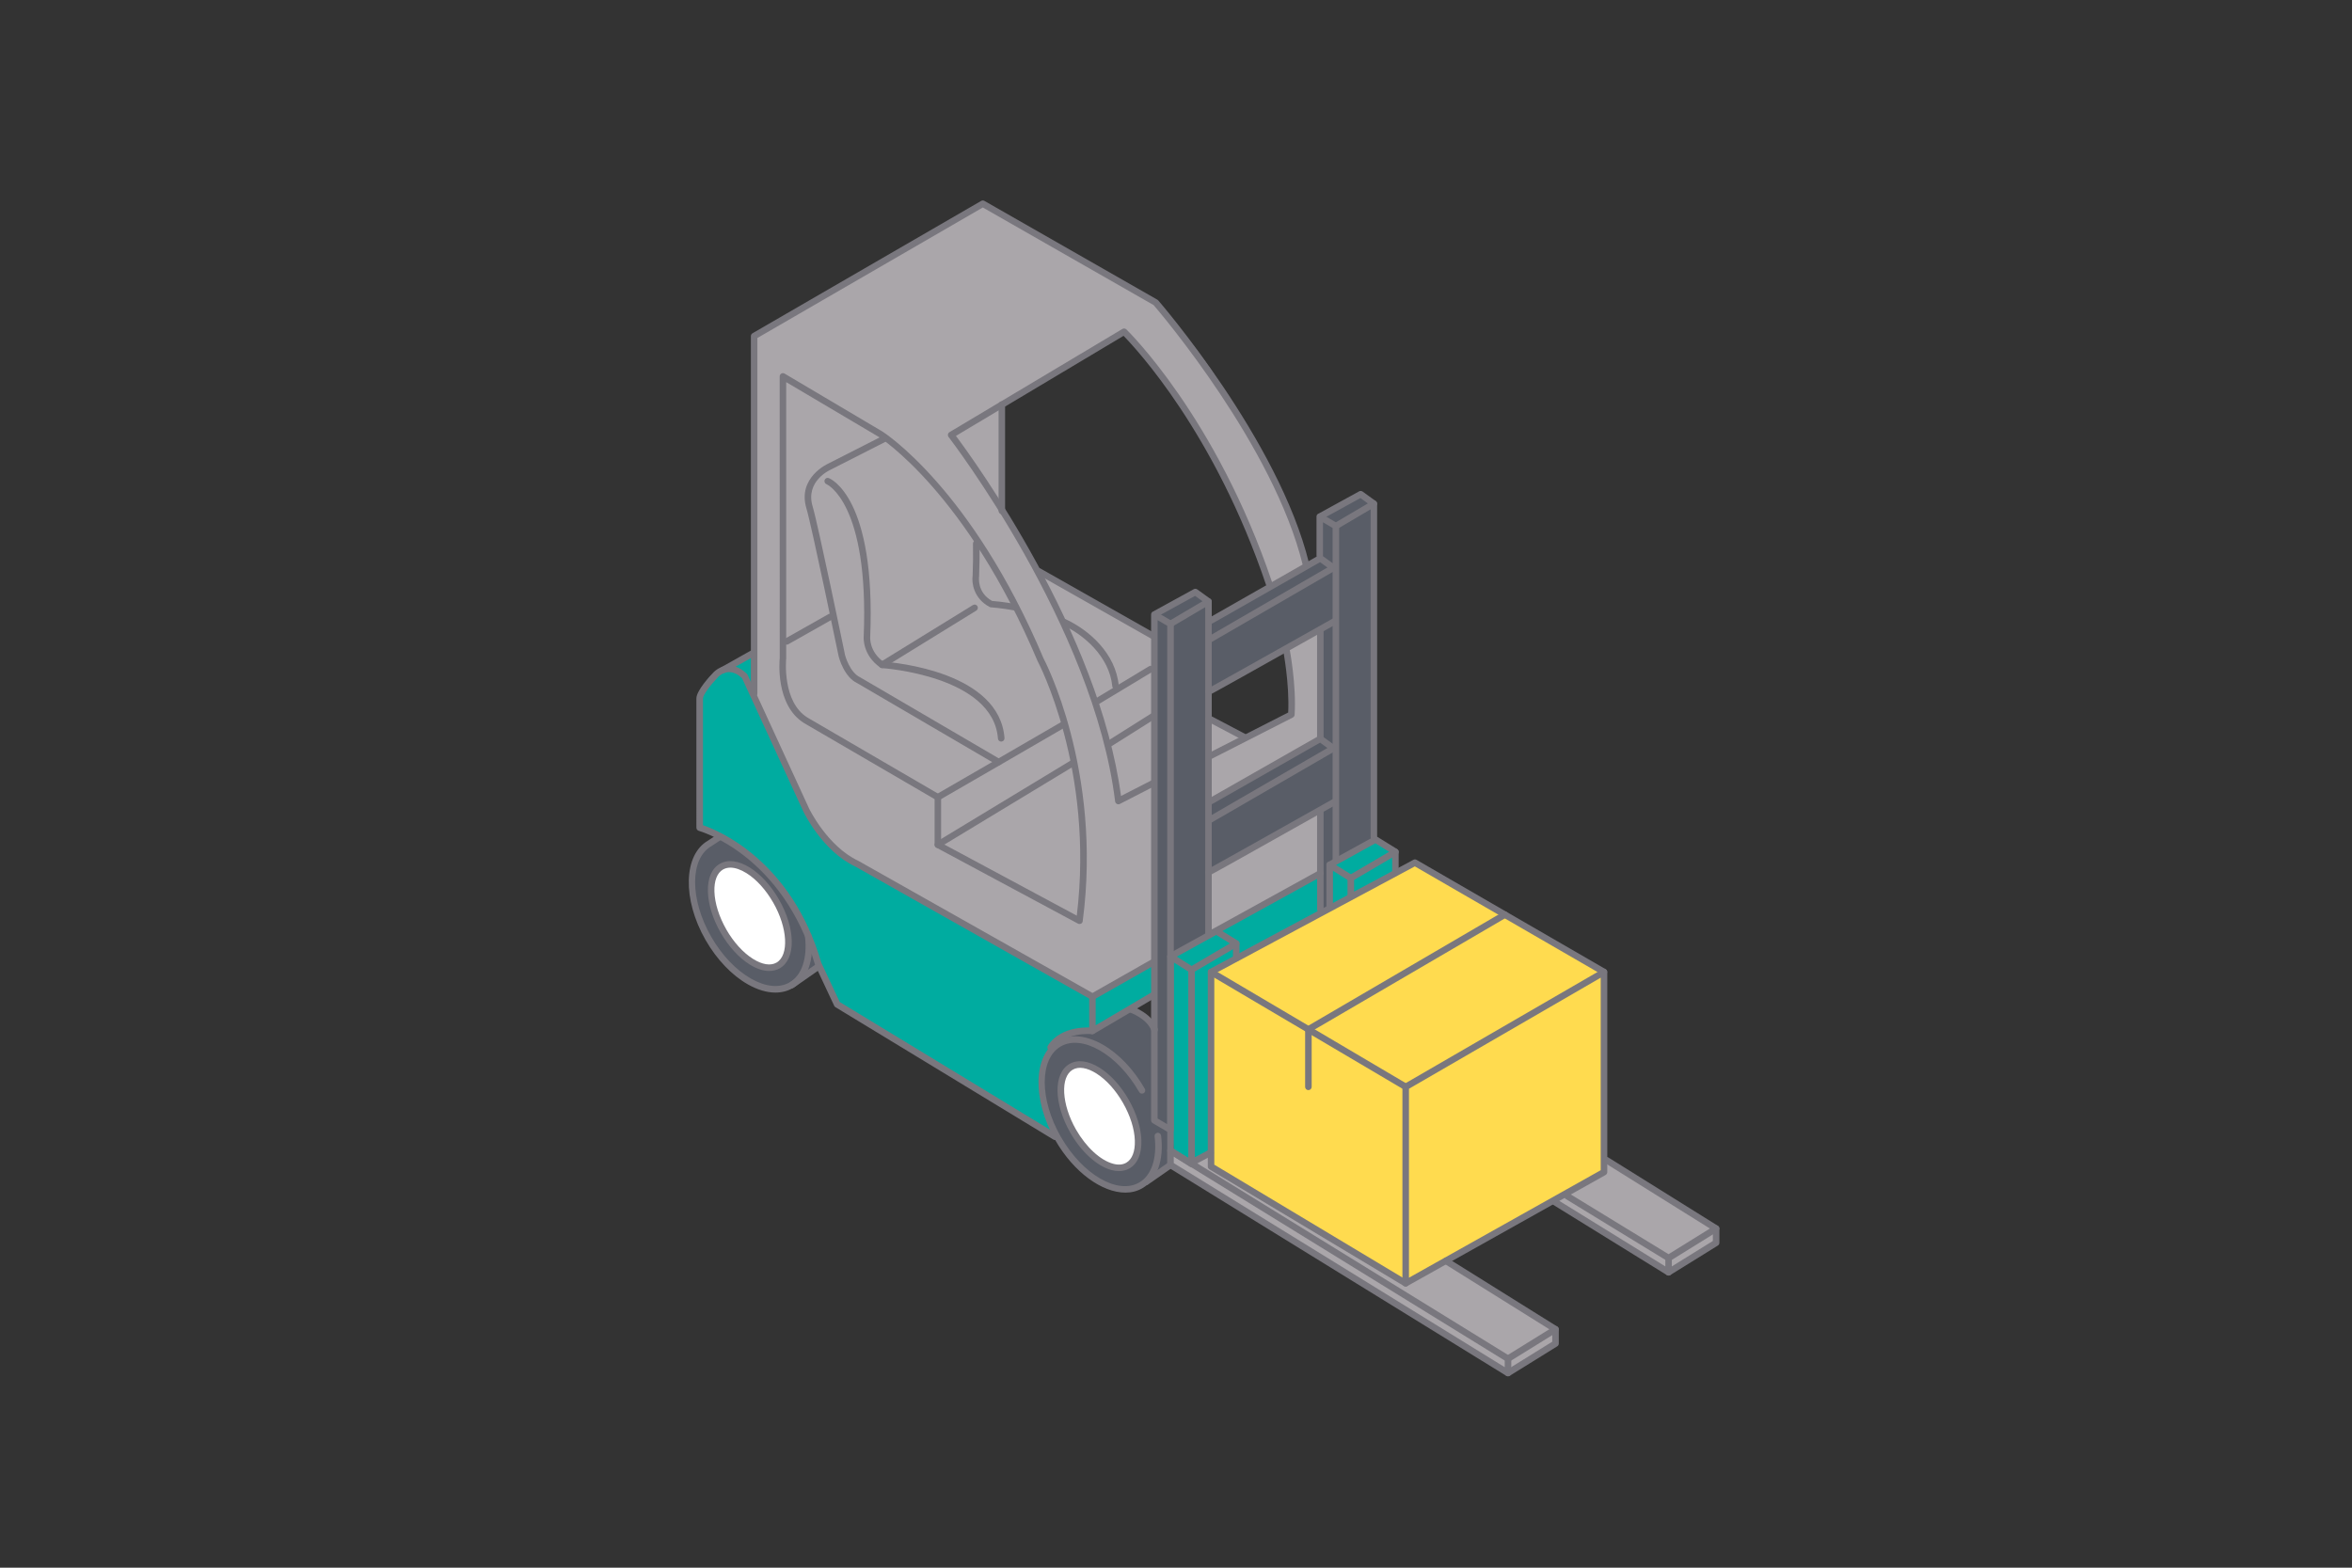 <?xml version="1.0" encoding="utf-8"?>
<!-- Generator: Adobe Illustrator 24.2.1, SVG Export Plug-In . SVG Version: 6.00 Build 0)  -->
<svg version="1.1" xmlns="http://www.w3.org/2000/svg" xmlns:xlink="http://www.w3.org/1999/xlink" x="0px" y="0px"
	 viewBox="0 0 600 400" style="enable-background:new 0 0 600 400;" xml:space="preserve">
<rect x="0" y="0" width="600" height="400" fill="#333333" stroke="none"/>
<style type="text/css">
	.st0{fill:#AAA6AA;}
	.st1{fill:#595D67;}
	.st2{fill:#00ACA0;}
	.st3{fill:#79777E;}
	.st4{fill:#FFFFFF;}
	.st5{fill:#FFDB4F;}
</style>
<g id="レイヤー_3">
</g>
<g id="レイヤー_1">
	<path class="st0" d="M192.46,85.6v91.87l13.09,28.85c0,0,5.58,9.94,12.36,14.06l60.6,33.7l15.27-8.48l0.48-83.87l-30.06-16.48
		c0,0-5.82-12.61-8.73-15.27l-0.24-26.91l31.27-18.42c0,0,29.33,31.76,37.33,65.21l9.45-6.06c0,0-14.3-43.39-38.54-66.42
		L250.4,51.91L192.46,85.6z"/>
	<path class="st0" d="M328.21,165.84c0,0,1.45,13.82,1.21,16.48l-11.88,5.82l-8.97-4.85v21.09l28.12-16v-27.39L328.21,165.84z"/>
	<polygon class="st0" points="308.33,222.08 308.33,238.57 336.7,222.81 336.7,206.33 	"/>
	<path class="st1" d="M347.12,125.84l-10.67,6.06v10.18l-27.64,16.48v-4.85l-4.12-3.15l-10.18,6.55v128.72l3.64,2.18v-43.63
		l10.18-5.82v-16.48l28.36-15.76l-0.24,26.67l2.67-1.45v-11.15l11.39-6.06v-85.57L347.12,125.84z M336.7,188.39l-28.36,16v-27.88
		l28.36-15.51V188.39z"/>
	<path class="st1" d="M183.98,213.6l-4.85,2.67c0,0-7.51,8.48,2.67,24.73c10.18,16.24,21.09,10.18,21.09,10.18l5.82-4.85
		c0,0-1.21-12.12-11.39-22.3C187.13,213.84,183.98,213.6,183.98,213.6z"/>
	<path class="st1" d="M268.82,266.44c0,0-8.48,8,1.94,25.45c0,0,6.3,15.03,21.82,9.94l5.58-4.12v-9.7l-3.64-2.18v-23.76
		c0,0-2.42-3.15-6.3-4.61l-9.94,6.06C278.28,263.54,275.61,261.35,268.82,266.44z"/>
	<path class="st2" d="M191.73,166.57v8.48l13.82,31.27c0,0,3.39,8.48,10.42,12.36l62.54,35.39l15.27-8.48v8.48L279,262.32
		c0,0-21.57-1.21-9.94,27.15l-55.51-32.97c0,0-9.21-25.94-17.45-33.7c0,0-10.67-10.91-17.7-11.64v-33.21c0,0,1.21-5.82,5.58-7.03
		L191.73,166.57z"/>
	<polygon class="st2" points="336.45,232.99 309.55,247.78 308.58,293.59 303.97,296.5 299.37,294.08 298.15,244.38 336.7,222.81 	
		"/>
	<polygon class="st2" points="339.12,220.39 339.12,231.54 355.61,222.81 355.61,216.99 350.51,214.33 	"/>
	<polygon class="st0" points="298.4,293.84 298.4,297.72 385.18,350.32 396.82,343.29 396.82,339.17 369.18,321.47 358.51,327.29 
		308.82,297.47 308.82,293.59 303.97,296.5 	"/>
	<polygon class="st0" points="395.85,306.44 425.42,324.62 437.78,317.11 437.78,313.96 409.66,295.53 409.66,298.93 	"/>
</g>
<g id="レイヤー_2">
	<path class="st3" d="M287.09,304.3c-5.93,0-13.16-5.15-17.88-13.37c-5.95-10.37-5.68-21.76,0.61-25.38
		c3.12-1.79,7.18-1.46,11.44,0.95c4.11,2.33,7.94,6.35,10.79,11.31c0.23,0.4,0.09,0.9-0.31,1.13c-0.4,0.23-0.91,0.09-1.14-0.31
		c-2.7-4.7-6.32-8.5-10.17-10.69c-3.72-2.1-7.19-2.44-9.79-0.96c-5.5,3.16-5.5,13.53,0,23.11c5.5,9.57,14.45,14.8,19.96,11.64
		c3.15-1.81,4.62-6.22,3.94-11.77c-0.06-0.46,0.27-0.87,0.73-0.93c0.43-0.07,0.87,0.27,0.93,0.72c0.77,6.25-1.01,11.27-4.77,13.42
		C290.12,303.94,288.65,304.3,287.09,304.3z"/>
	<g>
		
			<ellipse transform="matrix(0.867 -0.498 0.498 0.867 -104.576 177.508)" class="st4" cx="280.48" cy="284.8" rx="7.73" ry="14.53"/>
		<path class="st3" d="M285.44,298.81c-0.61,0-1.26-0.09-1.92-0.27c-3.66-0.99-7.67-4.62-10.46-9.48c0-0.01,0-0.01,0-0.01
			c-4.29-7.47-4.39-15.19-0.23-17.58c2.07-1.2,4.81-0.84,7.72,0.99c2.74,1.72,5.36,4.59,7.36,8.08c2,3.48,3.16,7.18,3.26,10.42
			c0.11,3.43-0.96,5.97-3.03,7.16C287.34,298.58,286.43,298.81,285.44,298.81z M274.5,288.23c2.58,4.49,6.2,7.82,9.45,8.7
			c1.32,0.36,2.44,0.27,3.35-0.25c1.51-0.87,2.29-2.88,2.2-5.66c-0.09-2.97-1.18-6.4-3.04-9.64c-1.87-3.26-4.28-5.92-6.8-7.5
			c-2.36-1.48-4.49-1.82-6-0.95C270.42,274.78,270.81,281.79,274.5,288.23L274.5,288.23z"/>
	</g>
	<path class="st3" d="M197.81,253.26c-2.18,0-4.57-0.7-7.02-2.09c-4.11-2.33-7.94-6.35-10.79-11.31
		c-5.96-10.37-5.68-21.76,0.62-25.38l2.42-1.59c0.38-0.25,0.9-0.15,1.15,0.24c0.25,0.38,0.14,0.9-0.24,1.15l-2.46,1.61
		c-5.55,3.19-5.55,13.56-0.05,23.14c2.7,4.7,6.32,8.5,10.17,10.68c3.71,2.11,7.18,2.45,9.79,0.96c3.15-1.81,4.62-6.22,3.94-11.77
		c-0.06-0.46,0.27-0.87,0.73-0.93c0.46-0.08,0.87,0.27,0.93,0.72c0.77,6.25-1.01,11.27-4.77,13.42
		C200.91,252.89,199.42,253.26,197.81,253.26z"/>
	<g>
		
			<ellipse transform="matrix(0.867 -0.498 0.498 0.867 -90.992 126.3)" class="st4" cx="191.27" cy="233.73" rx="7.73" ry="14.53"/>
		<path class="st3" d="M196.23,247.75c-1.54,0-3.25-0.56-5.02-1.68c-2.74-1.72-5.36-4.59-7.36-8.08l0,0
			c-2-3.48-3.16-7.18-3.26-10.42c-0.11-3.44,0.96-5.98,3.03-7.16c2.07-1.2,4.81-0.84,7.72,0.99c2.74,1.72,5.36,4.59,7.36,8.08
			c4.29,7.47,4.39,15.19,0.23,17.58C198.12,247.52,197.21,247.75,196.23,247.75z M186.32,221.38c-0.69,0-1.32,0.16-1.87,0.47
			c-1.51,0.87-2.29,2.88-2.2,5.66c0.1,2.97,1.18,6.4,3.04,9.65c0,0.01,0,0.01,0,0.01c1.87,3.25,4.28,5.91,6.8,7.49
			c2.36,1.48,4.49,1.82,6,0.95c3.24-1.86,2.85-8.88-0.84-15.31c-1.87-3.26-4.28-5.92-6.8-7.5
			C188.95,221.86,187.54,221.38,186.32,221.38z"/>
	</g>
	<g>
		<g>
			<polyline class="st5" points="409.18,248 360.96,220.11 308.95,248 308.95,297.65 358.59,327.43 			"/>
			<path class="st3" d="M358.59,328.26c-0.15,0-0.29-0.04-0.43-0.12l-49.64-29.78c-0.25-0.15-0.41-0.42-0.41-0.72V248
				c0-0.31,0.17-0.59,0.44-0.73l52.01-27.89c0.26-0.15,0.56-0.13,0.81,0.01l48.22,27.89c0.4,0.23,0.53,0.74,0.3,1.14
				c-0.23,0.4-0.74,0.54-1.14,0.3l-47.82-27.66l-51.16,27.44v48.67l49.24,29.54c0.4,0.24,0.52,0.75,0.29,1.14
				C359.15,328.12,358.88,328.26,358.59,328.26z"/>
		</g>
		<path class="st3" d="M358.59,278.15c-0.15,0-0.29-0.04-0.42-0.12l-49.64-29.31c-0.4-0.23-0.53-0.74-0.29-1.14
			c0.23-0.41,0.75-0.53,1.14-0.29l49.64,29.31c0.4,0.23,0.53,0.74,0.29,1.14C359.16,278.01,358.88,278.15,358.59,278.15z"/>
		<path class="st3" d="M333.77,278.15c-0.46,0-0.83-0.37-0.83-0.83v-14.66c0-0.3,0.16-0.57,0.41-0.72l50.12-29.29
			c0.4-0.24,0.9-0.1,1.14,0.3c0.23,0.4,0.1,0.9-0.3,1.14l-49.7,29.04v14.18C334.61,277.78,334.23,278.15,333.77,278.15z"/>
		<g>
			<polygon class="st5" points="409.18,248 358.59,277.32 358.59,327.43 409.18,299.06 			"/>
			<path class="st3" d="M358.59,328.26c-0.15,0-0.29-0.04-0.42-0.11c-0.25-0.15-0.41-0.42-0.41-0.72v-50.11
				c0-0.3,0.16-0.57,0.42-0.72l50.59-29.31c0.25-0.15,0.57-0.15,0.83,0c0.25,0.15,0.42,0.42,0.42,0.72v51.06
				c0,0.3-0.16,0.58-0.43,0.73L359,328.15C358.88,328.23,358.73,328.26,358.59,328.26z M359.43,277.8v48.21l48.92-27.43v-49.12
				L359.43,277.8z"/>
		</g>
	</g>
	<path class="st3" d="M298.6,289.12c-0.15,0-0.29-0.04-0.42-0.12l-4.12-2.42c-0.25-0.15-0.41-0.42-0.41-0.72V156.78
		c0-0.3,0.16-0.57,0.42-0.72c0.27-0.15,0.58-0.14,0.84,0.01l4.12,2.42c0.25,0.15,0.41,0.42,0.41,0.72v129.08
		c0,0.3-0.16,0.57-0.42,0.72C298.89,289.08,298.74,289.12,298.6,289.12z M295.31,285.39l2.46,1.45V159.68l-2.46-1.45V285.39z"/>
	<path class="st3" d="M303.97,297.82c-0.16,0-0.31-0.04-0.44-0.13l-5.37-3.39c-0.24-0.15-0.39-0.42-0.39-0.7v-49.55
		c0-0.3,0.17-0.59,0.43-0.73c0.27-0.14,0.6-0.13,0.85,0.03l5.37,3.39c0.24,0.15,0.39,0.42,0.39,0.7v49.55c0,0.3-0.17,0.59-0.43,0.73
		C304.25,297.78,304.1,297.82,303.97,297.82z M299.43,293.13l3.7,2.34V247.9l-3.7-2.34V293.13z"/>
	<path class="st3" d="M384.69,351.16c-0.15,0-0.3-0.04-0.44-0.12l-86.1-53.09c-0.24-0.15-0.4-0.42-0.4-0.71v-3.64
		c0-0.3,0.17-0.58,0.43-0.73c0.27-0.15,0.59-0.14,0.85,0.02l86.1,53.09c0.24,0.15,0.4,0.42,0.4,0.71v3.64c0,0.3-0.17,0.58-0.43,0.73
		C384.98,351.12,384.84,351.16,384.69,351.16z M299.43,296.77l84.43,52.07v-1.69l-84.43-52.06V296.77z"/>
	<path class="st3" d="M384.69,351.16c-0.28,0-0.55-0.14-0.71-0.4c-0.24-0.39-0.12-0.9,0.27-1.15l11.73-7.27v-2.71l-27.56-17.21
		c-0.39-0.24-0.51-0.75-0.27-1.14c0.24-0.4,0.76-0.51,1.14-0.27l27.96,17.46c0.24,0.15,0.4,0.42,0.4,0.7v3.64
		c0,0.29-0.15,0.56-0.4,0.71l-12.12,7.52C385,351.11,384.85,351.16,384.69,351.16z"/>
	<path class="st3" d="M292.34,302.43c-0.26,0-0.52-0.12-0.68-0.36c-0.26-0.38-0.17-0.9,0.21-1.16l6.26-4.36
		c0.37-0.27,0.89-0.17,1.16,0.21s0.17,0.9-0.21,1.16l-6.26,4.36C292.67,302.38,292.5,302.43,292.34,302.43z"/>
	<path class="st3" d="M201.99,252.17c-0.26,0-0.52-0.12-0.68-0.36c-0.26-0.38-0.17-0.89,0.21-1.16l6.26-4.37
		c0.37-0.27,0.89-0.18,1.16,0.21c0.26,0.38,0.17,0.89-0.21,1.16l-6.26,4.37C202.33,252.12,202.16,252.17,201.99,252.17z"/>
	<path class="st3" d="M303.97,248.27c-0.29,0-0.56-0.15-0.72-0.41c-0.23-0.4-0.1-0.9,0.29-1.14l10.21-6l-3.5-2.17L299,244.77
		c-0.39,0.22-0.9,0.08-1.13-0.33c-0.22-0.4-0.08-0.9,0.33-1.13l11.68-6.45c0.26-0.15,0.58-0.14,0.84,0.02l5.09,3.15
		c0.25,0.16,0.4,0.43,0.4,0.72c-0.01,0.29-0.16,0.56-0.41,0.7l-11.4,6.69C304.26,248.24,304.12,248.27,303.97,248.27z"/>
	<path class="st3" d="M303.97,297.49c-0.3,0-0.59-0.16-0.74-0.44c-0.21-0.41-0.06-0.91,0.35-1.13l4.85-2.57
		c0.41-0.21,0.91-0.06,1.13,0.35c0.21,0.41,0.06,0.91-0.35,1.13l-4.85,2.57C304.23,297.45,304.1,297.49,303.97,297.49z"/>
	<path class="st3" d="M298.6,160.03c-0.28,0-0.56-0.15-0.72-0.41c-0.23-0.4-0.1-0.9,0.29-1.14l8.6-5.07l-1.9-1.37l-9.52,5.23
		c-0.4,0.23-0.9,0.08-1.13-0.33c-0.22-0.4-0.08-0.91,0.33-1.13l9.98-5.48c0.29-0.16,0.62-0.13,0.89,0.05l3.35,2.42
		c0.23,0.17,0.36,0.43,0.34,0.71c-0.01,0.28-0.16,0.54-0.41,0.68l-9.69,5.72C298.89,160,298.75,160.03,298.6,160.03z"/>
	<path class="st3" d="M308.57,164.01c-0.29,0-0.56-0.15-0.72-0.41c-0.23-0.4-0.09-0.91,0.3-1.14l30.48-17.66l-1.88-1.36
		l-27.41,15.61c-0.4,0.21-0.91,0.09-1.13-0.31c-0.23-0.4-0.09-0.91,0.31-1.14l27.87-15.88c0.29-0.16,0.63-0.14,0.9,0.05l3.35,2.42
		c0.23,0.17,0.36,0.43,0.34,0.72c-0.01,0.28-0.17,0.54-0.41,0.68l-31.6,18.3C308.86,163.97,308.72,164.01,308.57,164.01z"/>
	<path class="st3" d="M308.29,239.4c-0.15,0-0.29-0.04-0.42-0.12c-0.25-0.15-0.41-0.42-0.41-0.72v-85.08c0-0.46,0.37-0.83,0.83-0.83
		c0.46,0,0.83,0.37,0.83,0.83v83.68l27.33-15.08c0.4-0.2,0.91-0.07,1.13,0.33c0.22,0.4,0.08,0.91-0.33,1.13l-28.57,15.76
		C308.57,239.36,308.43,239.4,308.29,239.4z"/>
	<path class="st3" d="M340.78,220.13c-0.46,0-0.83-0.37-0.83-0.83v-84.59l-2.45-1.45v8.46c0,0.46-0.37,0.83-0.83,0.83
		s-0.83-0.37-0.83-0.83v-9.91c0-0.3,0.16-0.57,0.42-0.72c0.25-0.15,0.57-0.15,0.83,0.01l4.12,2.42c0.25,0.15,0.41,0.42,0.41,0.72
		v85.06C341.61,219.76,341.24,220.13,340.78,220.13z"/>
	<path class="st3" d="M340.78,135.07c-0.28,0-0.56-0.15-0.72-0.41c-0.23-0.4-0.1-0.9,0.29-1.14l8.6-5.07l-1.9-1.37l-9.52,5.23
		c-0.41,0.23-0.91,0.08-1.13-0.33c-0.22-0.4-0.07-0.91,0.33-1.13l9.98-5.48c0.29-0.16,0.63-0.13,0.89,0.05l3.35,2.42
		c0.23,0.17,0.36,0.43,0.34,0.71c-0.01,0.28-0.16,0.54-0.41,0.68l-9.7,5.72C341.07,135.03,340.92,135.07,340.78,135.07z"/>
	<path class="st3" d="M350.48,214.43c-0.46,0-0.83-0.37-0.83-0.83v-85.08c0-0.46,0.37-0.83,0.83-0.83s0.83,0.37,0.83,0.83v85.08
		C351.31,214.06,350.94,214.43,350.48,214.43z"/>
	<path class="st3" d="M308.34,177.34c-0.35,0-0.67-0.22-0.79-0.57c-0.14-0.41,0.07-0.86,0.46-1.03
		c0.96-0.48,23.52-13.16,32.16-18.02c0.38-0.23,0.91-0.08,1.13,0.32s0.08,0.91-0.32,1.14c-21.2,11.93-32.09,18.02-32.38,18.12
		C308.52,177.33,308.42,177.34,308.34,177.34z"/>
	<path class="st3" d="M308.57,210.07c-0.29,0-0.56-0.15-0.72-0.42c-0.23-0.4-0.09-0.9,0.3-1.14l30.48-17.66l-1.88-1.36l-27.41,15.61
		c-0.4,0.23-0.91,0.09-1.13-0.31c-0.23-0.4-0.09-0.9,0.31-1.13l27.87-15.88c0.29-0.17,0.63-0.15,0.9,0.05l3.35,2.42
		c0.23,0.17,0.36,0.44,0.34,0.72c-0.01,0.28-0.17,0.54-0.41,0.68l-31.6,18.3C308.86,210.03,308.72,210.07,308.57,210.07z"/>
	<path class="st3" d="M308.34,223.4c-0.35,0-0.67-0.22-0.79-0.56c-0.14-0.41,0.06-0.86,0.46-1.03c0.95-0.47,23.52-13.16,32.16-18.02
		c0.38-0.22,0.91-0.08,1.13,0.32s0.08,0.9-0.32,1.13c-21.19,11.93-32.09,18.02-32.38,18.12C308.52,223.39,308.43,223.4,308.34,223.4
		z"/>
	<path class="st3" d="M336.82,189.34c-0.46,0-0.83-0.37-0.83-0.83V161c0-0.46,0.37-0.83,0.83-0.83s0.83,0.37,0.83,0.83v27.51
		C337.65,188.97,337.28,189.34,336.82,189.34z"/>
	<path class="st3" d="M336.82,232.85c-0.46,0-0.83-0.37-0.83-0.83v-24.84c0-0.46,0.37-0.83,0.83-0.83s0.83,0.37,0.83,0.83v24.84
		C337.65,232.48,337.28,232.85,336.82,232.85z"/>
	<path class="st3" d="M315.36,245.34c-0.46,0-0.83-0.37-0.83-0.83v-3.76c0-0.46,0.37-0.83,0.83-0.83s0.83,0.37,0.83,0.83v3.76
		C316.2,244.96,315.82,245.34,315.36,245.34z"/>
	<path class="st3" d="M339.2,232.13c-0.46,0-0.83-0.37-0.83-0.83v-10.64c0-0.3,0.17-0.58,0.43-0.73c0.27-0.14,0.6-0.13,0.85,0.03
		l5.38,3.39c0.39,0.24,0.5,0.76,0.26,1.15s-0.76,0.5-1.15,0.26l-4.1-2.58v9.12C340.03,231.75,339.66,232.13,339.2,232.13z"/>
	<path class="st3" d="M344.58,229.46c-0.46,0-0.83-0.37-0.83-0.83v-4.58c0-0.29,0.16-0.57,0.41-0.72l10.21-5.99l-3.51-2.17
		l-11.25,6.22c-0.4,0.23-0.9,0.09-1.13-0.33c-0.22-0.4-0.08-0.9,0.33-1.13l11.68-6.45c0.26-0.14,0.58-0.14,0.84,0.02l5.09,3.15
		c0.25,0.16,0.4,0.43,0.4,0.72c-0.01,0.29-0.16,0.56-0.41,0.7l-10.98,6.45v4.1C345.41,229.09,345.04,229.46,344.58,229.46z"/>
	<path class="st3" d="M355.97,223.04c-0.46,0-0.83-0.37-0.83-0.83v-4.85c0-0.46,0.37-0.83,0.83-0.83c0.46,0,0.83,0.37,0.83,0.83
		v4.85C356.81,222.67,356.43,223.04,355.97,223.04z"/>
	<path class="st3" d="M384.69,347.52c-0.28,0-0.55-0.14-0.71-0.4c-0.24-0.39-0.12-0.9,0.27-1.15l12.12-7.51
		c0.38-0.23,0.9-0.12,1.15,0.27c0.24,0.39,0.12,0.9-0.27,1.15l-12.12,7.51C385,347.47,384.85,347.52,384.69,347.52z"/>
	<path class="st3" d="M425.66,325.46c-0.15,0-0.3-0.04-0.44-0.12l-29.01-17.94c-0.39-0.24-0.51-0.76-0.27-1.15
		c0.24-0.4,0.77-0.5,1.15-0.27l27.74,17.15v-2.14c0-0.46,0.37-0.83,0.83-0.83s0.83,0.37,0.83,0.83v3.64c0,0.3-0.17,0.58-0.43,0.73
		C425.95,325.42,425.8,325.46,425.66,325.46z"/>
	<path class="st3" d="M425.66,325.46c-0.28,0-0.55-0.14-0.71-0.4c-0.24-0.39-0.12-0.9,0.27-1.15l11.73-7.27v-2.71l-27.56-17.21
		c-0.39-0.24-0.51-0.75-0.27-1.14c0.24-0.4,0.76-0.51,1.14-0.27l27.96,17.45c0.24,0.15,0.4,0.42,0.4,0.7v3.64
		c0,0.29-0.15,0.56-0.4,0.71l-12.12,7.52C425.97,325.41,425.82,325.46,425.66,325.46z"/>
	<path class="st3" d="M425.66,321.82c-0.15,0-0.3-0.04-0.43-0.12l-25.78-15.76c-0.39-0.24-0.51-0.75-0.28-1.14s0.75-0.51,1.14-0.28
		l25.34,15.49l11.69-7.25c0.38-0.23,0.9-0.12,1.15,0.27c0.24,0.39,0.12,0.9-0.27,1.15l-12.12,7.52
		C425.97,321.78,425.82,321.82,425.66,321.82z"/>
	<path class="st3" d="M269.14,290.88c-0.15,0-0.3-0.04-0.43-0.12l-55.59-33.78c-0.14-0.08-0.25-0.21-0.32-0.36l-4.85-10.34
		c-8.21-28.22-29.47-34.23-29.68-34.29c-0.37-0.1-0.62-0.43-0.62-0.8V178.2c0-2.01,3.56-5.81,4.28-6.56
		c0.03-0.04,1.51-1.71,3.83-1.81c1.63-0.08,3.25,0.64,4.78,2.11c0.08,0.07,0.14,0.16,0.18,0.25l15.68,34.1
		c0.04,0.09,4.66,9.63,12.53,13.33l59.76,33.73l14.94-8.49c0.39-0.22,0.9-0.09,1.14,0.31c0.23,0.4,0.09,0.91-0.31,1.14l-15.35,8.72
		c-0.25,0.14-0.57,0.14-0.82,0l-60.12-33.94c-8.36-3.93-13.07-13.69-13.27-14.1l-15.61-33.96c-1.16-1.08-2.31-1.57-3.44-1.54
		c-1.59,0.07-2.66,1.26-2.67,1.27c-1.86,1.93-3.84,4.54-3.84,5.43v32.36c3.66,1.24,22.55,8.82,30.19,35.12l4.7,10l55.38,33.65
		c0.39,0.24,0.52,0.75,0.28,1.14C269.7,290.73,269.42,290.88,269.14,290.88z"/>
	<path class="st3" d="M278.68,263.89c-0.14,0-0.28-0.04-0.41-0.11c-0.26-0.15-0.42-0.42-0.42-0.72v-8.73c0-0.46,0.37-0.83,0.83-0.83
		c0.46,0,0.83,0.37,0.83,0.83v7.27l14.1-8.31c0.4-0.24,0.9-0.11,1.14,0.29c0.23,0.4,0.1,0.9-0.3,1.14l-15.35,9.05
		C278.97,263.85,278.83,263.89,278.68,263.89z"/>
	<path class="st3" d="M268.01,268.08c-0.15,0-0.31-0.04-0.45-0.14c-0.38-0.25-0.5-0.76-0.25-1.15c3.47-5.38,11.13-4.61,11.45-4.58
		c0.46,0.05,0.79,0.46,0.74,0.92c-0.05,0.46-0.49,0.72-0.92,0.74c-0.07-0.03-6.97-0.69-9.88,3.82
		C268.55,267.95,268.29,268.08,268.01,268.08z"/>
	<path class="st3" d="M294.52,263.56c-0.34,0-0.66-0.21-0.78-0.55c-1.14-3.13-5.42-4.65-5.47-4.67c-0.44-0.15-0.67-0.62-0.51-1.06
		c0.15-0.44,0.62-0.68,1.06-0.51c0.21,0.07,5.08,1.79,6.49,5.67c0.16,0.43-0.07,0.9-0.5,1.06
		C294.71,263.54,294.61,263.56,294.52,263.56z"/>
	<path class="st3" d="M192.38,177.83c-0.46,0-0.83-0.37-0.83-0.83V85.76c0-0.3,0.16-0.57,0.41-0.72l58.34-33.78
		c0.26-0.15,0.57-0.15,0.83,0l44.12,25.21c0.08,0.05,0.15,0.11,0.22,0.18c0.31,0.35,30.76,35.59,38.48,67.09
		c0.11,0.45-0.16,0.9-0.61,1.01c-0.49,0.11-0.9-0.17-1.01-0.61c-7.41-30.26-36.18-64.14-38.03-66.29l-43.58-24.91l-57.51,33.3v90.75
		C193.21,177.45,192.84,177.83,192.38,177.83z"/>
	<path class="st3" d="M285.3,205.22c-0.13,0-0.27-0.03-0.39-0.1c-0.24-0.13-0.4-0.37-0.44-0.63c-5.48-44.82-42.12-92.52-42.49-93
		c-0.15-0.19-0.2-0.43-0.16-0.66s0.19-0.44,0.39-0.56l44.12-26.34c0.31-0.19,0.73-0.14,1,0.11c0.23,0.22,22.94,22.29,37.23,64.66
		c0.15,0.44-0.09,0.91-0.53,1.05c-0.44,0.15-0.9-0.09-1.06-0.52c-13.03-38.67-33.11-60.24-36.35-63.54l-42.76,25.53
		c4.66,6.23,36.5,50.05,42.11,91.88l7.92-4.06c0.41-0.21,0.91-0.05,1.12,0.36c0.21,0.41,0.05,0.91-0.36,1.12l-8.97,4.61
		C285.57,205.19,285.43,205.22,285.3,205.22z"/>
	<path class="st3" d="M308.5,193.82c-0.3,0-0.6-0.17-0.74-0.45c-0.21-0.41-0.04-0.91,0.36-1.12l20.5-10.45
		c0.37-7.3-1.3-15.95-1.31-16.04c-0.09-0.45,0.21-0.89,0.66-0.98c0.44-0.08,0.88,0.21,0.98,0.66c0.07,0.38,1.79,9.32,1.31,16.94
		c-0.02,0.3-0.19,0.56-0.45,0.69l-20.93,10.67C308.75,193.79,308.63,193.82,308.5,193.82z M329.43,182.33h0.02H329.43z"/>
	<path class="st3" d="M275.37,235.76c-0.14,0-0.27-0.03-0.39-0.1l-36.12-19.39c-0.27-0.14-0.44-0.42-0.44-0.73v-11.64l-33.28-19.39
		c-7.41-4.59-6.28-16.08-6.23-16.56l-0.01-71.91c0-0.3,0.16-0.57,0.42-0.72c0.26-0.15,0.57-0.15,0.84,0.01l24.97,14.79
		c0.24,0.15,22.75,14.47,41.07,57.85c0.12,0.21,15.07,28.49,10,67.09c-0.04,0.27-0.2,0.51-0.45,0.63
		C275.63,235.73,275.5,235.76,275.37,235.76z M240.08,215.04l34.61,18.59c4.54-37.43-9.85-64.69-10-64.96
		c-18.12-42.91-40.21-57-40.43-57.14l-23.7-14.03v70.54c-0.02,0.2-1.07,11.02,5.43,15.05l33.68,19.62c0.25,0.15,0.41,0.42,0.41,0.72
		V215.04z"/>
	<path class="st3" d="M317.55,188.98c-0.13,0-0.27-0.03-0.39-0.09l-9.21-4.85c-0.41-0.21-0.56-0.72-0.35-1.12
		c0.22-0.41,0.72-0.56,1.13-0.35l9.21,4.85c0.41,0.21,0.56,0.72,0.35,1.12C318.13,188.82,317.85,188.98,317.55,188.98z"/>
	<path class="st3" d="M294.03,163.04c-0.14,0-0.28-0.04-0.41-0.11l-29.09-16.48c-0.4-0.22-0.54-0.73-0.31-1.13
		c0.22-0.41,0.74-0.54,1.13-0.31l29.09,16.48c0.4,0.22,0.54,0.73,0.31,1.13C294.6,162.89,294.32,163.04,294.03,163.04z"/>
	<path class="st3" d="M200.7,164.49c-0.29,0-0.57-0.15-0.72-0.42c-0.23-0.4-0.09-0.91,0.31-1.13l11.15-6.3
		c0.4-0.22,0.91-0.09,1.13,0.31c0.23,0.4,0.09,0.91-0.31,1.13l-11.15,6.3C200.98,164.46,200.84,164.49,200.7,164.49z"/>
	<path class="st3" d="M184.46,171.77c-0.29,0-0.57-0.15-0.73-0.42c-0.22-0.4-0.08-0.91,0.32-1.14l7.76-4.36
		c0.41-0.22,0.91-0.08,1.14,0.32c0.22,0.4,0.08,0.91-0.32,1.14l-7.76,4.36C184.74,171.73,184.6,171.77,184.46,171.77z"/>
	<path class="st3" d="M254.76,195.28c-0.15,0-0.29-0.04-0.42-0.11l-35.64-20.85c-3.4-1.57-4.7-6.61-4.75-6.82
		c-0.08-0.36-6.87-33.24-8.23-37.78c-2.37-7.89,5.48-11.39,5.56-11.43l13.77-7.01c0.4-0.21,0.91-0.05,1.12,0.37
		c0.21,0.41,0.04,0.91-0.37,1.12l-13.82,7.03c-0.31,0.14-6.61,2.98-4.67,9.44c1.38,4.61,7.98,36.53,8.26,37.89
		c0,0.01,1.15,4.45,3.9,5.71l35.29,20.64l16.31-9.46c0.38-0.23,0.9-0.09,1.14,0.3c0.23,0.4,0.09,0.91-0.3,1.14l-16.73,9.7
		C255.05,195.24,254.9,195.28,254.76,195.28z"/>
	<path class="st3" d="M239.25,204.25c-0.29,0-0.57-0.15-0.72-0.42c-0.23-0.4-0.09-0.91,0.3-1.14l15.51-8.97
		c0.4-0.23,0.91-0.09,1.14,0.3c0.23,0.4,0.09,0.91-0.3,1.14l-15.51,8.97C239.53,204.21,239.39,204.25,239.25,204.25z"/>
	<path class="st3" d="M239.25,216.37c-0.28,0-0.56-0.15-0.71-0.4c-0.24-0.4-0.11-0.9,0.28-1.14l34.42-20.85
		c0.39-0.24,0.9-0.11,1.14,0.28c0.24,0.39,0.11,0.9-0.28,1.14l-34.42,20.84C239.54,216.33,239.39,216.37,239.25,216.37z"/>
	<path class="st3" d="M282.88,190.67c-0.28,0-0.54-0.14-0.7-0.39c-0.24-0.39-0.13-0.9,0.26-1.15l11.15-7.03
		c0.39-0.25,0.9-0.12,1.15,0.26c0.24,0.39,0.13,0.9-0.26,1.15l-11.15,7.03C283.19,190.63,283.03,190.67,282.88,190.67z"/>
	<path class="st3" d="M255.57,131.2c-0.46,0-0.83-0.37-0.83-0.83v-27.15c0-0.46,0.37-0.83,0.83-0.83s0.83,0.37,0.83,0.83v27.15
		C256.4,130.83,256.03,131.2,255.57,131.2z"/>
	<path class="st3" d="M255.41,189.22c-0.43,0-0.8-0.33-0.83-0.77c-1.22-16.05-29.32-17.96-29.6-17.98c-0.15-0.01-0.3-0.06-0.42-0.15
		c-4.54-3.15-4.25-7.67-4.23-7.86c1.4-34.1-9.38-38.88-9.49-38.92c-0.42-0.17-0.63-0.65-0.47-1.08c0.17-0.43,0.64-0.64,1.06-0.47
		c0.49,0.19,12.02,4.99,10.56,40.57c-0.01,0.18-0.21,3.69,3.34,6.26c3.03,0.22,29.64,2.64,30.92,19.5c0.04,0.46-0.31,0.86-0.77,0.89
		C255.45,189.22,255.43,189.22,255.41,189.22z"/>
	<path class="st3" d="M284.58,175.89c-0.43,0-0.79-0.32-0.83-0.75c-0.71-7.6-7.3-13.21-12.73-15.71c-0.42-0.19-0.6-0.69-0.41-1.1
		c0.19-0.42,0.69-0.6,1.1-0.41c6.11,2.81,12.91,8.77,13.69,17.06c0.04,0.46-0.29,0.86-0.75,0.91
		C284.63,175.89,284.6,175.89,284.58,175.89z"/>
	<path class="st3" d="M259.14,155.8c-0.05,0-0.1,0-0.15-0.01c-3.6-0.66-6.19-0.83-6.22-0.83c-0.12-0.01-0.24-0.04-0.34-0.1
		c-4.06-2.17-4.59-6.16-4.31-7.97c0.11-2.82,0.14-5.6,0.09-8.18c-0.01-0.46,0.36-0.84,0.82-0.85c0.01,0,0.01,0,0.02,0
		c0.45,0,0.82,0.36,0.83,0.82c0.05,2.61,0.01,5.43-0.11,8.38c-0.03,0.25-0.55,4.1,3.29,6.26c0.67,0.05,3.04,0.26,6.23,0.84
		c0.45,0.08,0.75,0.52,0.67,0.97C259.89,155.52,259.54,155.8,259.14,155.8z"/>
	<path class="st3" d="M225.03,170.47c-0.28,0-0.55-0.14-0.71-0.4c-0.24-0.39-0.12-0.9,0.27-1.15l23.6-14.54
		c0.39-0.24,0.9-0.12,1.14,0.27c0.24,0.39,0.12,0.9-0.27,1.14l-23.6,14.55C225.33,170.43,225.18,170.47,225.03,170.47z"/>
	<path class="st3" d="M279.49,180.01c-0.28,0-0.56-0.14-0.71-0.4c-0.24-0.4-0.11-0.9,0.28-1.14l14.06-8.48
		c0.4-0.24,0.9-0.11,1.14,0.28c0.24,0.4,0.11,0.9-0.28,1.14l-14.06,8.48C279.78,179.97,279.63,180.01,279.49,180.01z"/>
</g>
</svg>
